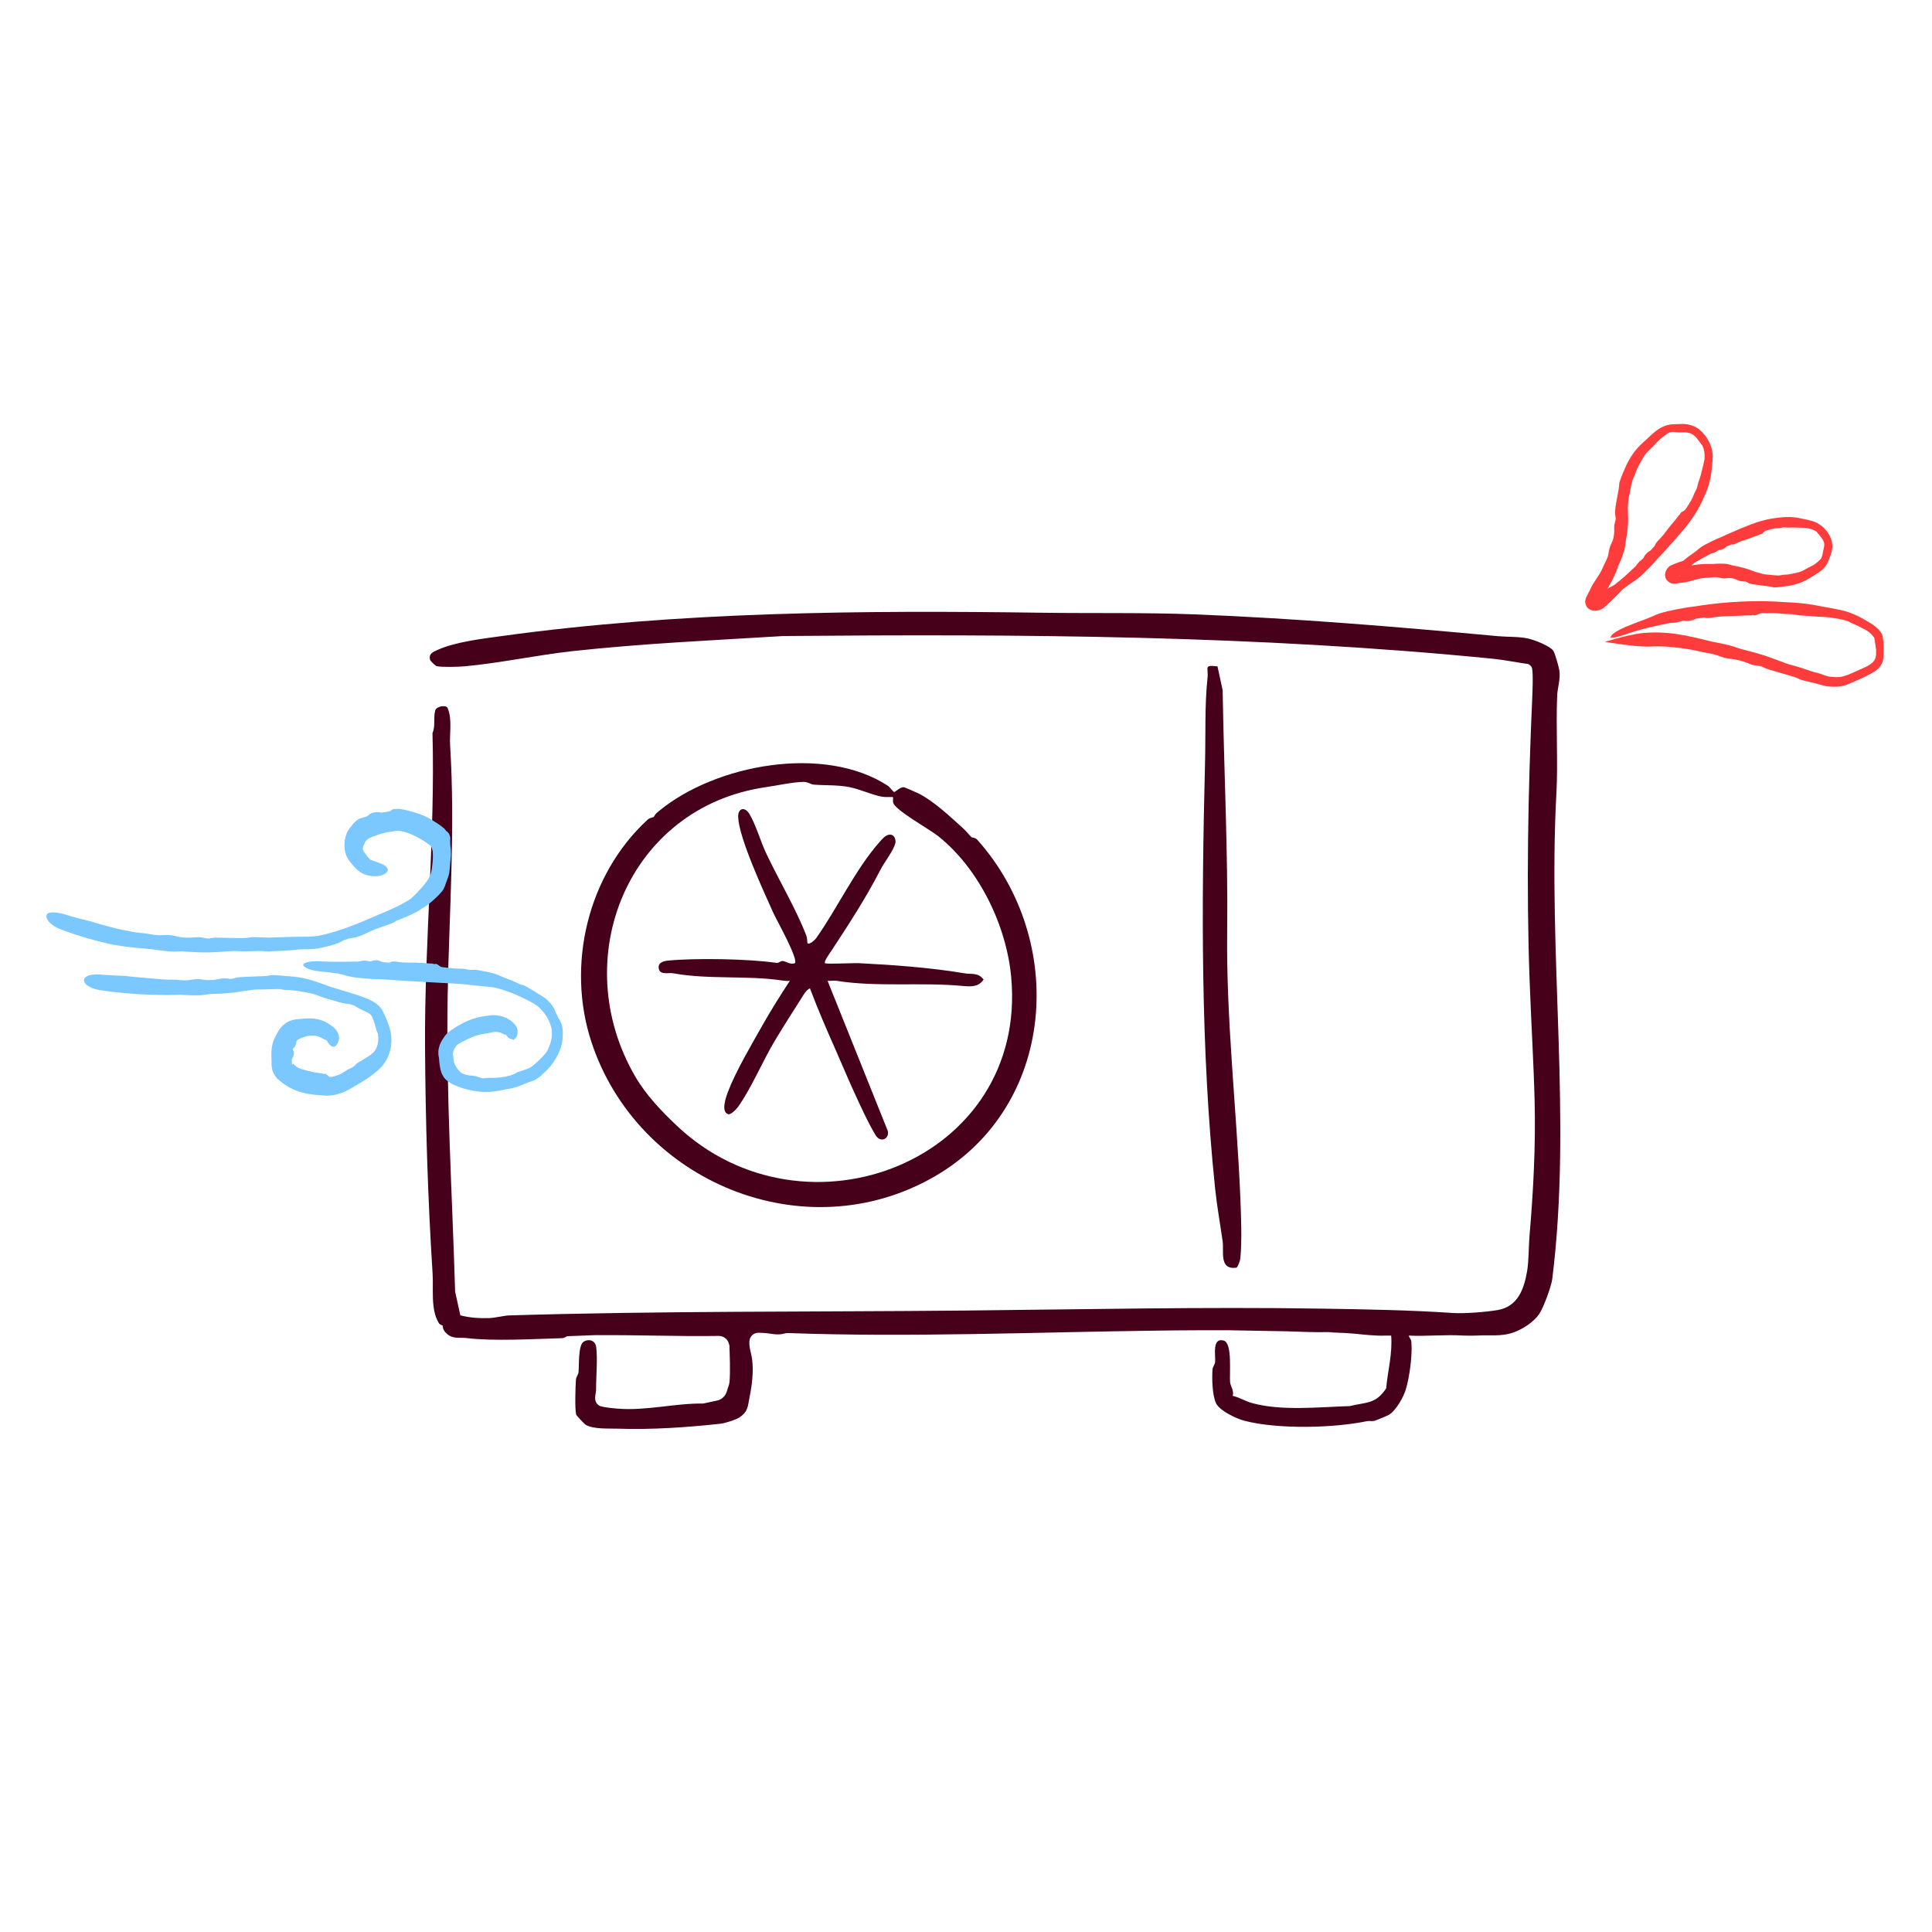<svg width="1120" height="1120" viewBox="0 0 1120 1120" fill="none" xmlns="http://www.w3.org/2000/svg">
<path d="M899.853 741.472C899.318 745.764 894.812 757.998 892.339 761.675C889.13 766.461 882.404 770.753 876.989 772.571C869.983 774.911 863.766 773.775 856.773 774.229C855.182 774.336 849.66 774.336 848.069 774.229C837.854 773.561 826.971 774.777 816.689 774.256C816.957 775.58 818.013 776.181 818.173 777.866C818.882 785.313 817.144 798.189 814.991 805.382C813.641 809.955 809.215 817.83 805.057 820.237C804.014 820.838 798.064 823.298 796.794 823.646C795.337 824.06 793.826 823.579 792.609 823.833C773.182 827.911 740.599 828.66 721.372 823.619C716.759 822.403 707.213 817.897 705.06 813.685C702.747 809.193 702.533 799.085 702.894 793.924C702.988 792.4 704.231 791.183 704.405 789.592C704.806 785.781 702.44 775.125 709.472 777.171C714.54 778.655 712.641 796.598 713.096 801.264C713.323 803.591 715.476 806.131 714.633 809.206C718.511 810.062 721.934 812.308 725.784 813.364C742.965 818.111 764.799 815.637 782.434 815.129C792.315 812.709 797.436 814.073 803.559 804.887C804.522 794.525 807.29 784.765 806.474 774.256C803.813 774.202 801.113 774.363 798.425 774.256C792.409 774.042 785.79 773.039 779.546 772.745C776.204 772.585 772.861 772.438 769.505 772.317C770.882 772.317 772.233 772.317 773.597 772.304C770.454 772.237 767.326 772.17 764.197 772.117C765.962 772.17 767.74 772.237 769.505 772.317C761.777 772.304 753.849 772.09 746 771.769C734.582 771.555 723.204 771.355 711.839 771.154C702.239 771.127 692.612 771.154 682.972 771.234C679.028 771.274 675.07 771.315 671.113 771.368C599.648 772.264 527.582 775.339 457.04 772.785C456.278 772.759 455.516 772.812 454.794 773.039C450.556 774.35 446.103 772.799 442.547 772.718C440.194 772.665 437.306 772.036 435.38 774.804C433.041 778.16 435.487 783.829 436.022 788.081C436.918 795.087 435.929 803.256 434.525 809.981C433.482 814.995 433.869 818.164 428.709 821.654C426.596 823.084 420.312 825.05 417.785 825.331C397.756 827.537 377.286 828.86 357.993 828.219C352.524 828.031 344.636 828.62 339.675 826.079C339.047 825.758 334.194 820.664 334.02 820.076C333.151 817.054 333.592 803.791 333.873 799.753C333.966 798.229 335.223 797.012 335.384 795.435C335.758 791.651 335.116 779.952 338.245 777.879C341.24 775.901 345.09 776.997 345.598 780.781C346.534 787.733 345.505 798.109 345.558 805.609C345.585 807.963 343.352 812.709 347.764 815.076C351.013 816.052 355.185 816.346 357.926 816.586C374.465 817.99 391.178 813.418 407.583 813.658L415.739 811.907C418.56 811.305 420.713 809.099 421.448 806.305C421.93 804.46 422.759 802.762 422.892 801.277C423.454 794.913 423.04 786.637 422.866 780.099L422.518 778.855C421.783 776.221 419.363 774.403 416.622 774.443C391.365 774.804 370.708 773.815 344.823 774.002C344.77 774.002 344.716 774.002 344.663 774.002C339.368 774.243 334.087 774.443 328.792 774.617C327.843 775.058 326.947 775.713 325.904 775.74C308.549 776.262 286.1 777.585 270.471 775.687C265.711 775.112 261.94 776.676 257.996 772.103C256.565 770.445 256.753 768.894 256.619 768.493C256.619 768.467 256.605 768.44 256.592 768.426C256.458 768.239 255.068 768.092 254.399 767.023C249.559 759.134 251.351 747.448 250.789 738.49C247.982 694.489 246.645 650.313 246.391 605.776C246.083 546.786 252.314 484.761 250.723 424.916C252.541 420.971 251.137 416.198 252.287 411.893C252.955 409.406 258.638 408.47 259.48 410.436C262.288 417.041 260.496 425.036 260.951 432.256C263.959 480.884 260.403 528.242 259.52 576.629C258.491 632.45 262.141 691.534 263.839 748.759L266.861 762.517C272.583 763.961 277.664 764.268 283.614 764.108C286.956 764.014 292.104 762.664 295.219 762.557C382.915 759.896 470.932 760.591 559.283 759.736C626.683 759.081 698.161 757.543 766.35 758.626C791.299 759.027 817.344 759.455 842.173 761.153C848.845 761.608 861.6 760.591 868.232 759.442C879.824 757.449 883.434 747.502 885.252 737.086C886.309 731.016 886.121 722.9 886.656 716.616C888.876 690.758 890.306 664.218 889.624 637.865C889.049 615.51 887.565 591.296 886.71 567.845C884.771 514.444 885.814 459.384 888.194 406.023C888.381 401.945 888.916 390.099 888.073 387.078C887.886 386.422 886.536 385.126 885.841 384.925C879.115 384.043 872.243 382.558 865.571 381.89C727.816 368.225 591.867 367.53 454.152 368.707C413.587 371.194 372.566 373.012 331.68 377.491C311.665 379.697 288.988 384.524 269 386.302C265.818 386.583 255.509 386.864 253.062 386.142C252.314 385.914 249.546 383.214 249.345 382.558C248.289 379.015 251.137 377.892 253.637 376.769C263.959 372.103 279.683 370.271 290.82 368.734C393.652 354.561 499.478 353.732 604.462 355.216C632.446 355.617 664.027 355.042 691.957 356.139C750.92 358.438 810.031 363.385 868.432 368.8C873.968 369.308 880.546 368.961 886.001 370.191C889.544 370.993 898.903 374.536 900.588 377.478C901.604 379.243 903.636 386.556 903.984 388.736C904.733 393.402 902.874 399.205 902.714 403.015C901.912 422.054 903.235 441.936 902.259 459.919C897.138 554.006 911.458 648.842 899.853 741.472Z" fill="#460019"/>
<path d="M566.584 486.859C565.327 485.442 563.549 485.71 563.094 485.255C561.396 483.544 560.5 482.14 557.746 479.666C550.486 473.142 541.1 464.21 532.302 459.891C531.206 459.343 524.508 456.455 524.066 456.375C522.007 456.027 519.079 459.129 518.397 459.129C517.796 459.129 515.897 456.308 514.747 455.56C477.912 431.413 414.777 443.058 382.006 470.173C378.905 472.727 380.108 472.259 378.958 473.569C378.65 473.917 376.752 473.957 375.415 475.187C340.532 507.289 328.231 559.648 342.871 604.104C369.585 685.195 466.373 725.333 541.541 682.16C612.311 641.528 618.782 545.355 566.584 486.859ZM392.208 652.438C383.678 644.362 374.626 635.016 368.208 623.986C328.538 555.73 364.037 467.874 444.045 456.308C450.021 455.453 460.183 453.273 465.892 453.273C468.526 453.273 469.916 454.717 471.708 454.851C478.647 455.386 485.386 454.958 492.178 456.255C498.502 457.458 505.107 460.694 511.351 461.884C513.156 462.218 517.448 461.884 517.649 462.138C517.916 462.432 517.435 464.344 517.862 465.534C519.507 470.026 538.947 480.776 543.921 484.747C567.64 503.653 583.471 536.637 586.198 566.426C595.972 672.761 466.721 723.06 392.208 652.438Z" fill="#460019"/>
<path d="M719.005 729.815C718.885 730.871 717.454 734.802 716.745 734.896C706.584 736.233 709.632 725.523 708.777 719.533C707.319 709.265 705.488 699.344 704.405 688.902C695.995 607.958 696.489 524.915 698.562 442.46C698.99 425.707 698.308 408.887 700.019 392.856C700.661 386.826 697.546 385.395 705.795 386.304L708.777 400.102C709.512 445.989 711.946 494.711 711.397 539.876C710.796 590.737 716.812 642.52 718.992 693.274C719.433 703.569 720.101 719.988 718.992 729.815H719.005Z" fill="#460019"/>
<path d="M570.181 567.872C567.226 572.271 562.774 572.004 557.76 571.536C533.947 569.316 508.156 572.338 484.892 568.567C483.3 568.313 481.429 568.755 479.757 568.594L514.627 655.528C515.804 660.101 510.523 662.842 507.635 658.135C503.396 651.223 498.503 640.42 495.013 632.825C491.349 624.843 487.86 616.38 484.357 608.478C479.156 596.766 474.035 584.919 469.542 572.966C467.376 573.795 465.719 576.884 464.475 578.849C459.421 586.831 454.18 594.974 449.326 603.063C442.28 614.775 435.515 630.913 427.961 641.516C427.038 642.826 423.736 646.369 422.145 645.902C417.692 644.578 420.981 635.62 422.091 632.718C426.463 621.207 435.769 605.389 442.026 594.319C446.96 585.588 452.388 576.977 457.87 568.594C456.226 568.741 454.648 568.581 453.003 568.34C432.881 565.372 410.593 567.952 390.082 564.195C387.916 563.794 382.996 565.238 382.034 562.029C380.937 558.406 384.106 557.189 387.088 556.882C403.025 555.304 434.539 555.839 450.102 558.205C451.519 558.419 452.562 556.895 453.979 557.109C455.731 557.376 458.044 559.342 460.785 558.379C463.044 556.173 450.155 533.296 448.337 529.259C442.775 516.878 428.482 486.126 427.921 473.758C427.68 468.571 431.651 467.327 434.378 471.766C438.109 477.863 440.81 487.516 443.965 494.255C451.265 509.858 461.293 526.438 467.403 542.295C468.072 544.02 467.938 546.547 468.085 546.72C469.128 547.924 472.337 544.996 473.193 543.792C485.346 526.638 495.802 504.122 509.667 488.386C511.432 486.393 513.852 483.131 516.94 484C518.598 484.468 519.494 487.062 518.999 488.96C517.849 493.306 512.715 499.75 510.576 503.882C501.631 521.17 492.593 534.968 481.99 551.146C481.135 552.456 477.364 557.524 478.3 558.379C479.022 559.048 494.705 558.192 497.994 558.366C517.288 559.329 539.63 560.933 559.217 564.249C563.068 564.904 567.106 563.634 570.181 567.872Z" fill="#460019"/>
<path d="M1008.77 348.778C1017.54 348.343 1026.34 348.436 1035.08 349.083C1035.29 349.092 1035.5 349.1 1035.7 349.11C1038.22 349.222 1041.11 349.402 1043.67 349.645L1043.71 349.651C1045.25 349.797 1046.69 349.961 1047.85 350.133C1051.81 350.719 1054.48 351.237 1056.67 351.681C1060.02 352.236 1063.36 352.856 1066.71 353.577C1066.73 353.582 1066.76 353.583 1066.78 353.587C1073 354.842 1078.81 357.846 1083.86 360.947C1083.89 360.962 1083.92 360.974 1083.94 360.989C1086.3 362.391 1088.7 364.26 1090.42 366.661C1090.44 366.689 1090.46 366.72 1090.48 366.747C1091.41 368.192 1091.38 368.923 1091.57 369.773C1092.14 373.866 1091.92 377.42 1091.82 381.112C1091.82 381.137 1091.82 381.162 1091.81 381.187C1091.8 381.616 1091.75 382.042 1091.68 382.472C1090.48 387.867 1085.94 389.797 1082.72 391.492C1080.73 392.52 1078.86 393.369 1077.12 394.143C1074.68 395.223 1072.53 396.14 1070.73 396.853C1070.7 396.865 1070.67 396.879 1070.64 396.891C1070.56 396.923 1070.48 396.951 1070.4 396.982C1067.06 398.341 1062.94 398.189 1060.15 397.967C1060.06 397.961 1059.96 397.954 1059.86 397.946C1057.69 397.698 1056.53 397.244 1055.24 396.917C1054.61 396.744 1054.02 396.582 1053.48 396.43C1050.42 395.711 1047.39 394.989 1044.38 394.213C1044.18 394.12 1044 394.034 1043.81 393.939C1043.56 393.82 1043.31 393.699 1043.04 393.581C1042.98 393.555 1042.92 393.526 1042.86 393.5C1040.58 392.508 1037.63 391.655 1033.31 390.415C1031.16 389.798 1028.67 389.083 1025.74 388.209C1023.86 387.646 1022.94 387.186 1022.19 386.811C1021.97 386.7 1021.76 386.596 1021.55 386.5C1020.83 386.172 1019.98 386.064 1019 385.943C1017.72 385.784 1016.18 385.594 1014.29 384.845C1008.28 382.458 1005.41 382.162 1003.25 381.937C1002.62 381.87 1002.05 381.815 1001.47 381.712C999.604 381.382 997.035 380.53 995.123 379.8C993.607 379.219 990.437 378.59 988.015 378.23C987.386 378.138 986.576 377.958 985.691 377.754C985.66 377.747 985.625 377.739 985.594 377.732C985.23 377.648 984.853 377.555 984.464 377.464C982.984 377.12 981.281 376.737 979.435 376.441C974.77 375.701 972.304 375.428 970.34 375.22C969.772 375.162 969.259 375.11 968.734 375.065C967.096 374.923 965.058 374.764 963.024 374.701C960.586 374.618 958.113 374.689 956.185 374.835H954.706C950.141 374.849 945.492 374.206 940.797 373.635C938.125 373.297 935.537 372.841 933.636 372.59C931.739 372.327 930.676 372.241 930.658 372.082C930.645 371.922 931.682 371.684 933.523 371.171C935.366 370.673 937.859 369.893 940.481 369.254C945.086 368.153 949.741 367.072 954.476 366.817C954.489 366.816 954.505 366.817 954.519 366.817C955.201 366.781 955.889 366.747 956.581 366.72C963.339 366.398 970.272 367.132 976.784 368.381C980.326 369.051 983.808 369.839 987.276 370.689C987.306 370.697 987.337 370.703 987.367 370.711C988.339 370.95 989.337 371.198 990.318 371.45C990.787 371.57 991.234 371.689 991.695 371.808C995.499 372.526 999.258 373.306 1001.89 373.935C1004.06 374.452 1005.6 374.995 1006.92 375.461C1007.83 375.784 1008.62 376.072 1009.46 376.291C1009.9 376.409 1010.51 376.56 1011.24 376.747C1014.25 377.507 1019.34 378.82 1023.89 380.351C1025.9 381.029 1028.23 381.898 1030.44 382.729C1033.6 383.917 1036.55 385.032 1038.09 385.402C1040.19 385.905 1042.49 386.622 1044.65 387.325C1044.72 387.344 1044.78 387.364 1044.84 387.384C1045.43 387.576 1045.95 387.755 1046.51 387.946C1049.04 388.807 1051.28 389.599 1052.59 389.858C1054.14 390.163 1055.44 390.658 1057.32 391.326C1058.21 391.638 1059.44 392.091 1060.32 392.231C1060.37 392.238 1060.43 392.246 1060.49 392.252C1061 392.303 1061.53 392.352 1062.08 392.397C1064.67 392.623 1066.19 392.567 1067.57 392.306C1067.94 392.236 1068.3 392.152 1068.64 392.054C1068.7 392.037 1068.76 392.019 1068.83 392.001C1070.38 391.514 1071.78 391.03 1073.58 390.212C1076.17 389.035 1078.84 387.855 1080.87 386.955C1081.79 386.548 1082.8 386.019 1083.74 385.413C1084.99 384.608 1086.04 383.653 1086.58 382.783C1086.97 382.18 1087.2 381.629 1087.34 381.021C1087.35 380.998 1087.35 380.974 1087.35 380.951C1087.38 380.819 1087.4 380.687 1087.42 380.56C1087.47 380.261 1087.52 379.972 1087.56 379.693C1087.59 378.645 1087.6 377.597 1087.59 376.559C1087.57 376.39 1087.54 376.211 1087.51 376.029C1087.37 375.104 1087.18 373.973 1087 372.633C1086.9 371.924 1086.81 371.251 1086.7 370.668C1086.63 370.128 1086.36 369.448 1086.51 369.693C1086.49 369.67 1086.47 369.646 1086.46 369.623C1086.13 369.154 1085.81 368.725 1085.45 368.306C1084.54 367.253 1083.38 366.253 1081.81 365.338C1081.72 365.28 1081.61 365.221 1081.51 365.162C1081.48 365.147 1081.46 365.133 1081.43 365.119C1080.37 364.529 1079.2 363.91 1078.04 363.335C1076.09 362.362 1074.15 361.548 1072.83 360.952C1072.34 360.727 1071.94 360.47 1071.54 360.223L1071.53 360.218C1071.5 360.202 1071.48 360.186 1071.45 360.17C1069.6 359.538 1067.71 359.057 1065.77 358.718C1065.75 358.714 1065.73 358.712 1065.7 358.708C1064.1 358.427 1062.49 358.171 1060.87 357.936C1060.56 357.907 1060.23 357.879 1059.91 357.851C1058.34 357.71 1056.82 357.592 1055.81 357.604C1054.72 357.616 1052.03 357.339 1049.18 357.112C1047.31 356.961 1045.38 356.827 1043.8 356.769C1043.55 356.76 1043.3 356.743 1043.06 356.715L1043.03 356.71C1042.39 356.637 1041.77 356.514 1041.13 356.389C1040.3 356.225 1039.45 356.057 1038.51 356.008C1038.04 355.984 1037.53 355.989 1036.99 355.992C1036.5 355.995 1036 355.997 1035.46 355.987C1034.97 355.977 1033.88 355.856 1032.48 355.719C1031.62 355.634 1030.63 355.545 1029.6 355.467C1026.86 355.418 1024.12 355.415 1021.39 355.457C1020.82 355.535 1020.32 355.638 1019.93 355.773C1019.65 355.869 1019.41 355.987 1019.17 356.105C1018.84 356.266 1018.49 356.435 1018.02 356.571C1017.65 356.676 1017.22 356.721 1016.92 356.683C1016.78 356.665 1016.68 356.63 1016.58 356.597C1016.47 356.561 1016.37 356.525 1016.25 356.528C1016.17 356.53 1016.08 356.563 1015.97 356.597C1015.79 356.653 1015.57 356.727 1015.22 356.737C1013.93 356.773 1012.45 356.792 1011.01 356.828C1010.4 356.843 1009.8 356.86 1009.22 356.881H1009.19C1008.25 356.916 1007.36 356.964 1006.59 357.021C1005.19 357.124 1003.19 357.153 1001.19 357.213C999.786 357.255 998.384 357.31 997.185 357.396C996.009 357.479 994.793 357.656 993.618 357.835C992.208 358.049 990.853 358.266 989.686 358.322C989.451 358.333 989.145 358.262 988.765 358.177C988.495 358.118 988.184 358.054 987.833 358.001C986.361 358.191 984.889 358.383 983.42 358.59C983.37 358.611 983.316 358.637 983.264 358.66L982.311 359.061C981.272 359.472 979.948 359.876 978.187 359.966C977.59 359.998 977.201 359.938 976.848 359.886C976.501 359.835 976.192 359.792 975.761 359.849C975.271 359.912 974.714 360.079 974.106 360.266C973.254 360.529 972.299 360.828 971.305 360.92C971.237 360.926 971.162 360.934 971.085 360.941C970.502 360.997 969.697 361.077 968.841 361.113C968.809 361.114 968.777 361.117 968.744 361.118C968.567 361.125 968.388 361.127 968.209 361.129C965.109 361.74 962.006 362.371 958.916 363.068C953.765 364.23 948.627 365.575 943.652 367.304C942.724 367.627 941.797 367.937 940.925 368.22C940.881 368.234 940.835 368.249 940.791 368.263C939.414 368.71 938.14 369.068 937.053 369.302C936.145 369.497 935.419 369.594 934.894 369.602C934.421 369.697 933.912 369.209 934.177 369.655C934.172 369.715 934.204 369.79 934.048 369.837C934.019 369.831 933.801 369.901 933.679 369.516C933.672 369.171 933.76 369.19 933.764 369.13C933.812 369.036 933.827 368.993 933.85 368.938C933.939 368.729 934.06 368.528 934.241 368.306C934.606 367.863 935.181 367.365 935.96 366.817C936.895 366.161 938.052 365.475 939.356 364.808C939.399 364.786 939.446 364.766 939.49 364.744C940.343 364.313 941.261 363.892 942.195 363.501C946.171 361.843 950.179 360.271 954.235 358.81C954.444 358.727 954.656 358.645 954.867 358.563C956.436 357.958 957.876 357.322 959.323 356.699C959.654 356.557 959.992 356.418 960.33 356.276C961.969 355.584 964.68 354.788 967.186 354.225C967.218 354.217 967.25 354.211 967.282 354.203C968.636 353.898 969.915 353.645 970.914 353.454C970.965 353.443 971.017 353.431 971.069 353.421C971.747 353.292 972.39 353.163 973.142 353.014C974.934 352.667 977.352 352.179 982.445 351.557C983.916 351.313 985.393 351.083 986.869 350.872C994.123 349.837 1001.42 349.143 1008.74 348.778H1008.77Z" fill="#FF3C3C"/>
<path d="M1014.86 304.064C1019.91 302.099 1025.23 300.697 1030.7 300.156C1030.84 300.137 1030.97 300.122 1031.11 300.104C1033.79 299.731 1037.17 299.6 1039.28 299.817C1041.96 300.075 1043.74 300.458 1045.19 300.796C1046.57 301.054 1047.95 301.366 1049.3 301.718C1049.42 301.75 1049.54 301.782 1049.66 301.814C1054.05 302.728 1058.46 306.274 1060.38 310.11C1060.45 310.235 1060.53 310.363 1060.6 310.488C1062.12 313.036 1062.63 316.581 1061.89 319.439C1061.43 321.466 1060.63 323.202 1060.08 324.73C1060.06 324.8 1060.03 324.872 1060.01 324.941C1059.72 325.757 1059.33 326.555 1058.87 327.299C1057.32 329.832 1054.99 331.539 1052.82 332.826C1051.58 333.646 1050.41 334.337 1049.34 334.957C1048.56 335.409 1047.84 335.825 1047.18 336.195C1047.12 336.227 1047.06 336.259 1047.01 336.29C1046.4 336.618 1045.85 336.895 1045.32 337.139C1042.4 338.497 1038.79 339.383 1036.08 339.726C1035.64 339.786 1035.21 339.837 1034.83 339.879C1032.69 340.26 1030.52 340.478 1028.36 340.545C1028.22 340.507 1028.07 340.464 1027.93 340.422C1026.12 339.893 1023.88 339.778 1020.52 339.336C1019.29 339.177 1017.92 338.972 1016.41 338.731C1016.36 338.722 1016.3 338.711 1016.25 338.703C1015.97 338.658 1015.68 338.609 1015.4 338.552C1014 338.262 1013.4 337.874 1012.91 337.576C1012.76 337.487 1012.63 337.403 1012.49 337.328C1012.02 337.069 1011.46 337.062 1010.8 337.054C1009.95 337.044 1008.95 337.034 1007.79 336.488C1004.11 334.758 1002.27 335.013 1000.94 335.193C1000.55 335.249 1000.2 335.303 999.845 335.315C998.922 335.344 997.722 335.133 996.654 334.896C996.6 334.883 996.545 334.874 996.492 334.862C996.277 334.815 996.072 334.764 995.879 334.715C994.892 334.458 992.872 334.576 991.384 334.835C990.822 334.93 990.051 334.943 989.167 334.978C988.251 335.014 987.189 335.076 986.082 335.293C983.301 335.851 981.888 336.321 980.623 336.669C980.267 336.77 979.921 336.865 979.565 336.963C978.476 337.26 976.924 337.626 975.156 337.755L975.141 337.759C975.127 337.76 975.112 337.762 975.098 337.763C973.845 337.839 972.821 338.352 969.871 338.303C969.771 338.29 969.661 338.276 969.552 338.257C969.54 338.255 969.529 338.251 969.517 338.249C968.003 338.186 965.92 336.364 965.614 335.164C965.166 333.966 965.244 333.32 965.265 332.824C965.36 331.864 965.565 331.395 965.757 330.942C966.155 330.082 966.606 329.494 967.164 328.904C967.263 328.706 967.788 328.32 967.932 328.15C967.948 328.142 967.966 328.136 967.982 328.128C970.625 326.784 973.212 325.902 975.749 325.129C977.784 323.368 979.915 321.81 982.067 320.347C982.183 320.26 982.304 320.174 982.424 320.087C983.299 319.446 984.078 318.786 984.863 318.136C985.045 317.986 985.22 317.843 985.403 317.695C986.157 317.082 987.403 316.328 988.642 315.654C988.674 315.637 988.708 315.621 988.74 315.603C989.775 315.042 990.799 314.543 991.548 314.187C991.579 314.172 991.611 314.158 991.642 314.143C992.045 313.952 992.427 313.762 992.866 313.546C993.922 313.028 995.35 312.322 998.395 311.091C999.256 310.681 1000.12 310.28 1000.99 309.885C1005.51 307.824 1010.07 305.927 1014.65 304.148C1014.72 304.12 1014.79 304.092 1014.86 304.064ZM1028.32 306.404C1026.67 306.766 1025.03 307.21 1023.42 307.719C1023.1 307.884 1022.84 308.055 1022.64 308.239C1022.5 308.37 1022.39 308.517 1022.27 308.661C1022.12 308.856 1021.97 309.058 1021.72 309.258C1021.54 309.414 1021.29 309.532 1021.11 309.552C1021.02 309.562 1020.95 309.554 1020.88 309.544C1020.81 309.533 1020.74 309.52 1020.68 309.544C1020.63 309.562 1020.58 309.606 1020.53 309.656C1020.44 309.736 1020.33 309.837 1020.12 309.911C1019.38 310.181 1018.52 310.482 1017.68 310.794C1017.66 310.804 1017.63 310.814 1017.6 310.824C1017.53 310.852 1017.45 310.877 1017.38 310.905C1016.51 311.23 1015.68 311.548 1015.01 311.827C1014.17 312.178 1012.93 312.568 1011.7 312.961C1010.84 313.234 1009.97 313.514 1009.24 313.777C1008.53 314.035 1007.81 314.372 1007.12 314.701C1006.29 315.095 1005.5 315.477 1004.78 315.693C1004.63 315.737 1004.42 315.723 1004.16 315.707C1003.98 315.696 1003.76 315.687 1003.53 315.692C1002.65 316.061 1001.77 316.431 1000.89 316.803C1000.87 316.827 1000.84 316.852 1000.81 316.877C1000.22 317.453 999.404 318.235 997.953 318.641C997.582 318.746 997.317 318.746 997.081 318.748C996.85 318.75 996.641 318.756 996.386 318.857C996.098 318.971 995.785 319.187 995.456 319.417C994.986 319.746 994.468 320.113 993.869 320.315C993.827 320.329 993.782 320.341 993.735 320.357C993.3 320.506 992.664 320.726 991.981 320.876C991.896 320.919 991.81 320.964 991.726 321.007C991.696 321.023 991.664 321.041 991.633 321.057C989.948 321.932 988.296 322.813 986.647 323.735C985.006 324.655 983.381 325.608 981.811 326.61C981.794 326.606 981.776 326.604 981.759 326.6C981.748 326.612 981.741 326.628 981.73 326.64C981.71 326.662 981.683 326.683 981.663 326.705C981.594 326.749 981.527 326.797 981.458 326.842C981.485 326.845 981.508 326.846 981.531 326.846C981.25 327.153 980.94 327.479 980.602 327.808C981.184 327.696 981.781 327.587 982.389 327.497C985.546 327.008 988.712 326.86 991.796 326.923C992.121 326.93 992.432 326.941 992.749 326.951C994.214 326.834 995.669 326.765 996.992 326.743C997.056 326.742 997.12 326.737 997.183 326.736C998.152 326.726 999.061 326.756 999.819 326.808C1001.37 326.915 1002.47 327.223 1003.39 327.5C1004.03 327.691 1004.59 327.87 1005.17 327.978C1005.48 328.035 1005.9 328.113 1006.41 328.207C1008.49 328.569 1011.98 329.454 1014.67 330.452C1015.56 330.773 1016.5 331.146 1017.33 331.426C1017.39 331.442 1017.44 331.458 1017.5 331.474C1017.83 331.57 1018.16 331.668 1018.48 331.765C1020.58 332.403 1022.43 332.96 1023.4 332.998C1025.1 333.077 1026.97 333.364 1028.64 333.507C1030.23 333.65 1031.63 333.664 1032.4 333.447C1033.31 333.187 1034.11 333.188 1035.3 333.119C1036.13 333.068 1037.15 332.98 1038.51 332.681C1040.07 332.332 1041.21 332.087 1042.17 331.862C1043.09 331.641 1043.85 331.434 1044.67 331.057C1044.73 331.03 1044.79 331 1044.85 330.971C1045.2 330.804 1045.56 330.612 1045.95 330.386C1047.53 329.467 1049.14 328.616 1050.36 328.041C1050.93 327.78 1051.53 327.43 1052.09 327.039C1052.85 326.521 1053.53 325.936 1054.11 325.391C1054.59 324.943 1055.01 324.578 1055.36 324.209C1055.47 324.094 1055.57 323.979 1055.67 323.862C1055.74 323.712 1055.8 323.565 1055.86 323.409C1055.89 323.328 1055.92 323.247 1055.96 323.167C1056.11 322.779 1056.26 322.402 1056.41 322.036C1056.43 321.926 1056.44 321.808 1056.46 321.687C1056.56 321.082 1056.69 320.361 1056.87 319.566C1057.16 318.309 1057.44 317.359 1057.52 316.336C1057.58 315.546 1057.51 314.701 1057.12 313.778C1056.99 313.45 1056.81 313.112 1056.59 312.765C1056.52 312.658 1056.45 312.551 1056.39 312.444C1056.22 312.189 1056.05 311.938 1055.88 311.695C1055.14 310.623 1054.35 309.763 1053.81 309.167C1053.61 308.943 1053.47 308.7 1053.32 308.469C1053.31 308.453 1053.3 308.436 1053.29 308.42C1051.97 307.397 1050.34 306.741 1048.57 306.37C1048.46 306.345 1048.34 306.32 1048.23 306.296C1047.99 306.247 1047.75 306.197 1047.51 306.152C1047.31 306.128 1047.1 306.107 1046.91 306.085C1045.93 305.977 1044.98 305.907 1044.36 305.943C1043.68 305.98 1042.02 305.818 1040.28 305.783C1039.14 305.756 1037.96 305.78 1037.01 305.861C1036.45 305.908 1035.92 305.834 1035.37 305.769C1034.85 305.709 1034.32 305.655 1033.75 305.717C1033.47 305.747 1033.15 305.808 1032.82 305.874C1032.54 305.933 1032.23 305.999 1031.91 306.056C1031.62 306.108 1030.95 306.139 1030.09 306.212C1029.56 306.257 1028.94 306.319 1028.32 306.404ZM972.956 334.68C972.948 334.69 972.938 334.699 972.93 334.709L973.588 334.069C973.661 334.072 973.711 334.133 973.82 334.003C973.861 333.937 973.908 333.868 973.962 333.601C973.611 333.958 973.274 334.316 972.956 334.68ZM981.949 326.638C981.985 326.643 982.024 326.647 982.057 326.651C982.073 326.652 982.09 326.654 982.102 326.657L982.115 326.664L982.111 326.671C982.111 326.671 982.109 326.678 982.098 326.685L982.02 326.726C982.008 326.728 982.02 326.729 981.836 326.785C981.759 326.768 981.724 326.848 981.531 326.846C981.575 326.798 981.62 326.753 981.663 326.705C981.712 326.674 981.761 326.641 981.811 326.61C981.858 326.62 981.904 326.631 981.949 326.638Z" fill="#FF3C3C"/>
<path d="M976.547 306.353C980.991 301 984.841 295.053 987.643 288.58C987.716 288.424 987.794 288.267 987.868 288.108C989.325 285.013 990.733 280.982 991.287 278.367C992.012 275.05 992.251 272.768 992.416 270.902C992.581 269.561 992.708 268.22 992.803 266.882C992.836 266.42 992.858 265.955 992.866 265.495C993.209 260.139 990.514 254.359 987.029 250.83C986.651 250.409 986.258 250.01 985.836 249.625C982.948 246.832 978.519 245.674 974.928 245.78C973.186 245.779 971.548 245.922 970.061 245.951C969.296 245.967 968.524 246.045 967.766 246.179C966.59 246.387 965.443 246.741 964.368 247.203C961.12 248.613 958.617 250.824 956.383 252.959C955.029 254.165 953.799 255.317 952.675 256.353C952.462 256.55 952.253 256.744 952.048 256.933C951.419 257.52 950.848 258.074 950.307 258.631C949.647 259.308 949.044 259.976 948.529 260.59C945.896 263.684 943.582 267.761 942.244 270.917C942.023 271.424 941.819 271.923 941.64 272.371C940.484 274.842 939.522 277.392 938.727 279.973C938.716 280.154 938.708 280.336 938.699 280.524C938.592 282.852 937.978 285.584 937.227 289.744C937.095 290.462 936.956 291.235 936.809 292.033C936.62 293.058 936.492 294.12 936.401 295.226C936.368 295.625 936.341 296.038 936.316 296.454C936.222 298.116 936.393 298.948 936.524 299.633C936.563 299.832 936.596 300.027 936.623 300.213C936.716 300.862 936.537 301.527 936.319 302.308C936.036 303.319 935.694 304.507 935.767 306.118C935.974 311.262 934.914 313.387 934.183 314.92C933.959 315.379 933.756 315.778 933.587 316.209C933.473 316.497 933.366 316.819 933.263 317.163C932.966 318.162 932.727 319.286 932.543 320.331C932.481 320.68 932.43 321.014 932.384 321.324C932.196 322.612 931.187 324.997 930.253 326.673C929.898 327.32 929.537 328.209 929.07 329.256C928.592 330.331 927.999 331.565 927.225 332.801C925.252 335.906 923.946 337.677 923.008 339.387C922.738 339.87 922.49 340.343 922.256 340.825C922.117 341.113 921.981 341.416 921.843 341.741C921.455 342.604 920.906 343.567 920.168 344.982C920.152 345.013 920.136 345.047 920.12 345.079C919.781 345.784 919.35 346.558 919.042 348.011C918.579 349.539 919.768 352.154 920.806 352.773C921.797 353.543 922.419 353.672 922.906 353.818C923.861 354.051 924.408 354.036 924.941 354.027C925.969 353.984 926.772 353.808 927.593 353.529C927.817 353.454 928.415 353.132 928.615 353.005C929.003 352.763 929.384 352.529 929.731 352.319C929.774 352.286 929.815 352.248 929.859 352.215C930.599 351.656 931.283 351.011 931.961 350.364C934.374 348.058 936.771 345.735 939.121 343.31C939.587 342.826 940.031 342.321 940.45 341.817C941.611 340.988 942.748 340.137 943.869 339.272C944.02 339.164 944.178 339.052 944.326 338.944C945.443 338.127 946.513 337.427 947.59 336.707C947.833 336.545 948.08 336.382 948.327 336.214C949.28 335.567 950.576 334.464 951.827 333.315C951.908 333.242 951.991 333.17 952.072 333.096C953.198 332.049 954.248 330.981 955.009 330.2C955.039 330.169 955.069 330.135 955.099 330.105C955.495 329.697 955.875 329.317 956.318 328.87C957.368 327.805 958.791 326.371 961.536 323.218C962.377 322.34 963.21 321.456 964.036 320.567C968.178 316.11 972.175 311.536 976.059 306.933C976.222 306.74 976.387 306.546 976.547 306.353ZM977.057 295.327C976.746 295.663 976.442 295.937 976.165 296.128C975.967 296.265 975.778 296.359 975.581 296.458C975.313 296.592 975.036 296.729 974.72 296.968C974.473 297.155 974.245 297.41 974.136 297.621C974.085 297.718 974.06 297.809 974.038 297.888C974.014 297.977 973.988 298.056 973.931 298.131C973.889 298.185 973.83 298.232 973.753 298.285C973.63 298.369 973.475 298.471 973.306 298.687C972.674 299.5 971.956 300.431 971.238 301.324C971.154 301.429 971.07 301.535 970.985 301.639C970.838 301.82 970.689 302 970.542 302.177C969.958 302.882 969.393 303.565 968.91 304.114C968.143 304.987 967.142 306.309 966.136 307.629C965.437 308.548 964.728 309.472 964.102 310.242C963.491 310.994 962.791 311.731 962.119 312.439C961.31 313.291 960.534 314.108 959.959 314.879C959.843 315.035 959.753 315.279 959.64 315.583C959.559 315.798 959.464 316.046 959.342 316.313C958.533 317.227 957.723 318.142 956.909 319.049C956.871 319.073 956.828 319.096 956.789 319.12L956.07 319.574C955.305 320.085 954.415 320.794 953.559 321.959C953.269 322.354 953.137 322.653 953.016 322.921C952.897 323.184 952.798 323.418 952.563 323.687C952.297 323.992 951.923 324.285 951.514 324.61C950.945 325.061 950.304 325.566 949.79 326.199C949.756 326.242 949.718 326.29 949.679 326.337C949.305 326.796 948.748 327.468 948.254 328.195L947.667 328.763C945.984 330.365 944.291 331.939 942.573 333.476C940.364 335.447 938.104 337.368 935.776 339.14C934.502 339.857 933.208 340.553 931.904 341.238C932.174 340.765 932.449 340.271 932.743 339.76C934.673 336.47 936.481 332.723 937.816 329.05C937.959 328.662 938.09 328.292 938.225 327.909C939.036 326.122 939.771 324.313 940.371 322.689C940.783 321.573 941.133 320.541 941.411 319.645C941.438 319.56 941.468 319.477 941.493 319.393C942.009 317.652 942.174 316.308 942.302 315.151C942.393 314.316 942.464 313.577 942.602 312.85C942.677 312.452 942.78 311.925 942.897 311.273C943.401 308.645 943.926 304.073 943.845 300.142C943.828 298.785 943.749 297.277 943.707 295.87C943.696 295.471 943.689 295.084 943.687 294.709C943.684 294.208 943.692 293.724 943.714 293.28C943.868 291.134 944.001 289.327 944.243 288.344C944.764 286.176 945.132 283.707 945.585 281.569C946.011 279.522 946.508 277.78 947.008 276.869C947.607 275.783 947.91 274.797 948.448 273.336C948.825 272.328 949.319 271.09 950.182 269.506C951.182 267.683 951.913 266.386 952.565 265.292C953.229 264.185 953.83 263.275 954.66 262.339C954.976 261.983 955.326 261.625 955.73 261.251C955.894 261.099 956.059 260.945 956.226 260.79C957.792 259.33 959.262 257.814 960.36 256.583C960.915 255.958 961.588 255.292 962.3 254.656C963.244 253.811 964.259 253.031 965.183 252.383C965.943 251.849 966.556 251.393 967.141 251.035C967.324 250.924 967.505 250.825 967.682 250.735C967.977 250.649 968.275 250.575 968.576 250.517C968.99 250.436 969.41 250.382 969.833 250.354C969.943 250.368 970.06 250.385 970.179 250.406C970.192 250.407 970.207 250.41 970.22 250.412C971.04 250.522 972.032 250.618 973.175 250.633C974.981 250.66 976.422 250.563 977.865 250.725C978.981 250.853 980.099 251.14 981.213 251.835C981.713 252.148 982.222 252.559 982.704 253.037C982.952 253.282 983.198 253.544 983.429 253.818C983.464 253.859 983.497 253.903 983.532 253.945C984.621 255.243 985.511 256.51 986.109 257.384C986.344 257.722 986.595 257.986 986.833 258.258C986.849 258.276 986.869 258.298 986.885 258.316C987.941 260.459 988.325 262.841 988.169 265.323C988.152 265.609 988.126 265.91 988.096 266.199L987.968 266.952C987.751 268.198 987.5 269.398 987.253 270.162C986.989 270.991 986.578 273.106 985.978 275.281C985.589 276.706 985.124 278.16 984.677 279.318C984.416 279.998 984.277 280.678 984.123 281.371C983.976 282.024 983.815 282.688 983.522 283.376C983.377 283.717 983.192 284.085 982.993 284.467C982.819 284.8 982.627 285.154 982.438 285.528C982.264 285.872 981.953 286.683 981.513 287.71C981.243 288.338 980.917 289.06 980.558 289.797C979.481 291.691 978.308 293.54 977.057 295.327ZM939.81 337.055C939.857 336.982 939.893 336.933 939.888 336.889C940.051 336.612 940.078 336.617 940.113 336.569C940.169 336.508 940.188 336.489 940.188 336.489L940.219 336.47L940.221 336.478L940.207 336.5C940.197 336.519 940.185 336.543 940.174 336.562C940.148 336.606 940.122 336.653 940.097 336.697C940.046 336.782 939.994 336.866 939.945 336.95C939.936 336.966 939.928 336.986 939.918 337.003C939.883 337.02 939.846 337.037 939.81 337.055Z" fill="#FF3C3C"/>
<path d="M233.758 469.254C231.844 468.875 229.766 468.718 227.915 469.099C227.822 469.118 227.722 469.146 227.62 469.184C227.421 469.284 227.194 469.459 226.924 469.661C226.668 469.852 226.38 470.069 226.04 470.282C224.459 470.521 222.855 470.788 221.236 471.107C221.174 471.095 221.107 471.087 221.043 471.075C219.612 470.799 217.578 470.421 214.996 471.605C214.339 471.91 213.969 472.245 213.636 472.548C213.312 472.845 213.023 473.117 212.538 473.324C211.984 473.562 211.271 473.704 210.481 473.903C209.371 474.182 208.076 474.585 206.957 475.467C206.881 475.526 206.799 475.592 206.716 475.66C205.912 476.305 204.705 477.37 203.791 478.825C202.38 480.278 201.124 482.222 200.497 484.401C199.816 486.828 199.48 489.37 199.796 492.129C200.082 494.697 201.13 497.481 202.956 499.612C204.808 501.649 207.28 505.676 212.372 507.217C212.854 507.35 213.332 507.472 213.818 507.581C216.833 508.271 219.941 508.036 222.098 507.089C224.243 506.188 225.376 504.51 224.664 503.575C224.108 502.623 223.411 501.818 221.809 501.068C220.254 500.315 218.238 499.609 216.132 498.915C215.79 498.804 215.453 498.684 215.114 498.557C214.164 498.181 212.859 496.507 210.733 493.409C210.585 493.177 210.472 492.946 210.385 492.692C210.368 492.601 210.355 492.507 210.342 492.413C210.246 491.719 210.471 490.888 210.851 490.024C210.937 489.826 211.034 489.627 211.134 489.425C211.333 489.027 211.535 488.501 211.761 487.957C211.883 487.834 211.949 487.647 212.366 487.213C212.768 486.794 213.473 486.273 214.107 485.9C214.137 485.883 214.168 485.864 214.198 485.847C214.609 485.607 215.056 485.395 215.601 485.167C216.931 484.633 218.805 483.886 223.517 482.644C224.913 482.394 226.341 482.167 227.797 481.948C228.336 481.866 228.882 481.786 229.425 481.707C234.347 481.04 243.462 485.447 249.499 490.201C249.9 490.231 250.861 492.254 250.929 494.989C251.066 497.699 250.746 500.809 250.281 503.977C250.243 504.171 250.204 504.372 250.163 504.571C250.111 504.831 250.058 505.102 250.003 505.369C249.503 508.129 247.621 510.78 245.911 512.852C243.66 515.609 241.66 517.557 240.121 519.15C239.381 519.825 238.628 520.499 237.866 521.18C230.803 525.979 219.107 530.294 209.34 534.554C208.387 534.955 207.429 535.349 206.469 535.732C202.741 537.222 198.962 538.577 195.141 539.76C192.669 540.525 190.174 541.22 187.675 541.828C186.627 542.082 185.592 542.314 184.558 542.513C182.51 542.81 180.566 542.941 178.725 543.001C176.146 543.082 173.793 543.04 171.843 543.065C168.581 543.104 164.969 543.217 161.709 543.333C160.291 543.383 158.912 543.434 157.687 543.477C157.02 543.5 156.414 543.524 155.828 543.541C152.631 543.458 149.411 543.35 146.204 543.231C145.989 543.272 145.77 543.315 145.55 543.359C142.806 543.912 139.431 543.859 134.126 543.74C131.815 543.687 129.133 543.623 125.979 543.584C123.948 543.559 122.895 543.761 122.037 543.927C121.787 543.976 121.554 544.021 121.314 544.056C120.491 544.177 119.637 543.994 118.626 543.777C117.316 543.496 115.741 543.162 113.645 543.349C110.429 543.635 108.085 543.611 106.28 543.456C104.318 543.288 102.996 542.967 101.878 542.69C101.223 542.532 100.638 542.388 100.051 542.294C98.104 541.988 95.329 542.029 93.217 542.165C91.535 542.275 88.257 541.823 85.756 541.329C84.836 541.146 83.528 541.023 82.034 540.874C80.478 540.719 78.682 540.53 76.785 540.183C72.433 539.385 70 538.829 67.969 538.416L68.167 538.448C67.971 538.398 67.78 538.351 67.594 538.303C67.018 538.156 66.485 538.016 65.95 537.875C64.266 537.43 62.17 536.895 60.058 536.322C57.528 535.637 54.971 534.896 53.052 534.254C47.962 533.06 42.884 531.75 37.975 530.2C36.944 529.873 35.915 529.608 34.928 529.407L35.029 529.45C33.606 529.125 32.328 528.957 31.227 528.925C29.373 528.867 27.794 529.103 27.21 530.082C26.636 531.038 26.858 532.542 28.351 534.313C29.236 535.348 30.462 536.321 31.821 537.152C31.838 537.158 31.89 537.178 31.907 537.184C32.858 537.737 33.895 538.235 34.976 538.657C40.298 540.725 45.66 542.468 51.076 544.029C56.113 545.474 61.199 546.744 66.351 547.789C66.393 547.795 66.512 547.821 66.555 547.826C68.088 548.071 69.718 548.329 71.322 548.555C76.116 549.235 80.884 549.703 85.665 550.054C86.143 550.089 86.637 550.128 87.132 550.161C91.103 550.757 95.088 551.254 97.877 551.5C100.206 551.705 101.875 551.638 103.34 551.581C104.27 551.544 105.082 551.512 105.927 551.549C105.989 551.551 106.052 551.55 106.114 551.554C106.581 551.581 107.254 551.63 108.026 551.683C111.244 551.901 116.687 552.237 121.663 552.106C123.87 552.049 126.435 551.878 128.882 551.709C132.381 551.469 135.642 551.234 137.286 551.356C140.17 551.572 143.488 551.486 146.418 551.399C149.21 551.316 151.655 551.229 153.043 551.426C154.695 551.66 156.122 551.576 158.228 551.442C159.207 551.378 160.369 551.305 161.747 551.243C162.428 551.214 163.132 551.191 163.932 551.168C166.747 551.089 168.754 550.887 170.456 550.702C172.86 550.437 174.66 550.223 177.413 550.274C180.468 550.335 183.764 550.061 186.261 549.438C187.218 549.205 188.287 548.961 189.389 548.694C189.594 548.644 189.801 548.596 190.01 548.544C191.751 548.116 193.571 547.629 195.184 547.044C196.513 546.563 197.559 546.004 198.478 545.507C198.765 545.352 199.041 545.203 199.308 545.063C200.372 544.72 201.432 544.367 202.49 544.007C202.672 543.982 202.864 543.954 203.063 543.927C204.07 543.789 205.312 543.612 206.78 543.199C208.707 542.655 210.359 541.952 212.013 541.179C212.349 541.022 212.685 540.861 213.02 540.703C214.561 539.973 216.162 539.219 218.06 538.496C219.353 538.004 220.857 537.489 222.339 536.986C224.548 536.235 226.715 535.493 228.172 534.801C228.724 534.539 229.138 534.217 229.564 533.89L229.57 533.885C229.598 533.863 229.628 533.842 229.655 533.82C233.323 532.371 236.916 531.051 240.769 528.995C241.116 528.831 241.478 528.65 241.846 528.448C242.281 528.209 242.748 527.922 243.222 527.581C244.23 526.904 245.177 526.288 245.895 525.904C246.934 525.338 249.244 523.595 251.674 521.427C253.263 520.008 254.901 518.351 256.194 516.794C256.953 515.886 257.458 514.823 257.892 513.698C258.298 512.645 258.644 511.536 259.087 510.356C259.308 509.767 259.561 509.13 259.794 508.444C259.916 508.081 260.031 507.71 260.136 507.319C260.198 507.105 260.261 506.883 260.318 506.655C260.449 506.137 260.596 504.943 260.742 503.382C260.831 502.418 260.916 501.312 260.988 500.131C261.392 497.026 261.688 493.769 261.031 490.03C260.993 489.23 260.952 488.482 260.961 487.85C260.966 487.39 261.003 486.976 261.015 486.527C261.03 485.922 261.014 485.267 260.752 484.395C260.55 483.714 260.108 482.95 259.686 482.526C259.492 482.329 259.311 482.203 259.145 482.092C258.955 481.965 258.786 481.855 258.621 481.68C258.502 481.554 258.403 481.395 258.278 481.203C258.138 480.99 257.959 480.732 257.673 480.443C257.603 480.362 257.522 480.275 257.421 480.191C256.205 479.169 254.783 478.145 253.356 477.208C251.773 476.166 250.182 475.23 248.916 474.471C247.499 473.618 245.327 472.651 243.04 471.846C241.444 471.28 239.787 470.789 238.321 470.4C236.889 470.018 235.363 469.567 233.758 469.254Z" fill="#7AC8FF"/>
<path d="M58.378 564.955C56.011 564.74 53.743 564.874 51.977 565.351C50.211 565.832 49.05 566.615 48.737 567.702C48.403 568.777 49.078 570.128 50.718 571.328C52.345 572.528 54.714 573.437 57.221 573.851C62.277 574.683 67.285 575.259 72.303 575.715C78.413 576.263 84.52 576.607 90.631 576.727C94.898 576.809 99.171 576.811 103.47 576.722C103.9 576.713 104.355 576.701 104.798 576.69C106.809 576.817 108.82 576.917 110.668 576.963C112.122 577 113.448 577.018 114.573 577.006C116.659 576.984 118.172 576.754 119.463 576.556C120.349 576.419 121.137 576.297 121.937 576.261C122.367 576.242 122.95 576.22 123.656 576.197C126.544 576.106 131.436 575.911 135.825 575.351C137.775 575.103 140.026 574.728 142.167 574.392C144.258 574.063 146.25 573.773 147.758 573.653C148.472 573.596 149.079 573.57 149.542 573.589C152.114 573.689 155.025 573.502 157.576 573.406C160.01 573.311 162.123 573.309 163.301 573.573C164.708 573.887 165.913 573.887 167.704 573.958C168.945 574.012 170.472 574.101 172.503 574.446C174.311 574.756 175.715 575 176.911 575.217C177.29 575.288 177.647 575.353 177.988 575.415C180.075 575.793 181.655 576.082 183.895 576.974C186.348 577.954 188.984 578.879 191.094 579.384C191.572 579.498 192.086 579.639 192.62 579.791L196.535 580.942C197.294 581.158 198.047 581.362 198.769 581.526C199.969 581.799 201.01 581.894 201.897 581.971C202.182 581.998 202.466 582.026 202.727 582.056C203.634 582.35 204.56 582.66 205.48 582.983C205.616 583.067 205.759 583.158 205.903 583.251C206.646 583.725 207.549 584.306 208.672 584.884C210.437 585.8 212.022 586.395 213.353 587.129C214.396 587.722 215.139 588.269 215.656 589.367C215.686 589.431 215.713 589.502 215.742 589.571C216.189 590.602 216.62 591.766 216.995 592.913C217.611 594.774 218.053 596.581 218.431 597.782C218.575 598.232 218.797 598.593 219.009 598.96C219.023 598.985 219.038 599.016 219.052 599.04C219.502 601.863 219.35 604.572 218.436 606.919C218.361 607.119 218.281 607.313 218.206 607.503C218.083 607.746 217.96 607.986 217.836 608.21C217.234 609.31 216.58 610.105 216.02 610.491C215.507 610.858 214.611 611.771 213.171 612.628C212.844 612.835 212.51 613.043 212.18 613.25C210.711 614.172 209.187 615.108 207.917 615.805C207.171 616.214 206.593 616.774 205.989 617.347C205.429 617.88 204.849 618.426 204.109 618.852C203.746 619.06 203.317 619.256 202.877 619.452C202.478 619.631 202.071 619.81 201.645 620.02C201.258 620.209 200.455 620.77 199.433 621.428C198.805 621.833 198.083 622.281 197.323 622.698C195.216 623.585 193.118 624.219 191.351 624.353C190.971 624.274 190.664 624.13 190.44 623.93C190.296 623.802 190.176 623.647 190.071 623.485C190.051 623.465 190.031 623.446 190.012 623.426C189.76 623.173 189.493 622.905 189.128 622.682C188.84 622.508 188.497 622.421 188.255 622.467C188.144 622.49 188.053 622.545 187.971 622.591C187.878 622.643 187.79 622.686 187.693 622.676C187.623 622.669 187.552 622.618 187.468 622.558C187.334 622.463 187.15 622.341 186.873 622.307C185.818 622.178 184.598 622.035 183.413 621.851C182.097 621.65 180.818 621.395 179.841 621.102C178.745 620.776 177.157 620.46 175.663 620.03C174.621 619.734 173.629 619.386 172.867 619.013C172.119 618.649 171.481 618.122 170.998 617.626C170.653 617.273 170.384 616.939 170.162 616.678C169.912 616.39 169.979 616.463 169.986 616.592C169.991 616.655 169.884 616.827 169.707 616.967C169.583 617.066 169.419 617.144 169.257 617.154C169.251 617.126 169.237 617.037 169.231 616.903C169.189 615.969 169.161 615.047 169.156 614.144C169.179 614.1 169.206 614.056 169.231 614.01C169.788 612.984 170.554 611.645 170.339 609.966C170.287 609.54 170.127 609.257 169.986 609.002C169.848 608.752 169.727 608.525 169.761 608.258C169.799 607.959 170.006 607.67 170.221 607.465C170.369 607.324 170.522 607.225 170.607 607.176C170.899 606.778 171.141 606.364 171.287 605.933C171.307 605.876 171.33 605.814 171.351 605.751C171.558 605.151 171.827 604.347 171.898 603.625C172.319 602.992 172.607 602.751 172.599 602.714C173.883 602.028 175.255 601.456 176.622 601.043C179.769 600.091 182.862 600.019 185.422 601.193C186.174 601.552 186.861 601.894 187.419 602.216C188.585 602.899 188.882 603.02 189.31 602.923C189.568 603.44 189.84 603.924 190.124 604.364C191.099 605.859 192.146 606.778 193.257 606.79C194.36 606.812 195.463 605.756 196.123 603.812C196.315 603.247 196.467 602.624 196.567 601.959C196.623 598.572 194.117 595.961 192.411 594.761C191.481 594.087 190.617 593.563 189.83 593.084C186.199 590.91 181.868 590.171 177.993 590.428C177.73 590.43 177.466 590.437 177.206 590.449C175.257 590.545 173.463 590.663 171.678 590.915C171.268 590.974 170.858 591.038 170.452 591.113C169.611 591.27 168.592 591.587 167.522 592.04C161.935 594.887 160.864 599.009 159.879 600.481C159.857 600.523 159.837 600.568 159.815 600.61C159.78 600.675 159.747 600.739 159.713 600.802C159.207 601.712 158.84 602.56 158.519 603.47C157.677 605.922 157.086 608.969 157.399 614.198C157.388 615.279 157.407 616.343 157.447 617.39C157.475 618.082 157.551 618.822 157.72 619.618C158.055 621.696 159.729 624.305 160.698 625.236C170.263 634.098 179.819 634.651 189.819 635.183C196.984 634.992 201.785 631.962 206.235 629.328C206.411 629.23 206.584 629.134 206.76 629.034C210.203 627.086 214.137 624.475 216.428 622.628C217.344 621.891 218.149 621.226 218.886 620.609C220.922 618.957 222.335 617.206 223.299 615.59C224.655 613.563 225.477 611.32 226.025 609.458C228.595 600.702 225.157 592.855 222.116 586.582C220.258 582.527 216.244 580.418 213.391 579.18C209.697 577.595 206.142 576.505 202.582 575.388C199.302 574.374 196.056 573.419 192.792 572.458C190.919 571.807 189.164 571.175 187.494 570.579C185.214 569.758 183.144 569.023 181.421 568.495C180.634 568.254 179.808 568.01 178.952 567.772C175.215 566.723 171.213 566.205 168.127 565.988C167.501 565.943 166.91 565.911 166.365 565.881C163.348 565.536 160.34 565.347 157.367 565.244C157.169 565.286 156.97 565.332 156.767 565.378C154.451 565.905 151.677 565.986 147.56 566.09C147.173 566.1 146.772 566.11 146.36 566.122C144.244 566.185 141.801 566.292 138.948 566.503C137.111 566.639 136.183 566.938 135.429 567.177C135.206 567.248 134.996 567.314 134.786 567.37C134.061 567.563 133.273 567.456 132.349 567.333C131.148 567.173 129.704 566.98 127.85 567.365C121.942 568.59 119.288 568.166 117.283 567.847C116.699 567.753 116.162 567.669 115.622 567.633C114.11 567.533 112.065 567.75 110.331 568.029C110.064 568.074 109.798 568.121 109.538 568.168C108.069 568.44 105.084 568.285 102.822 568.024C101.95 567.926 100.808 567.925 99.447 567.922C98.03 567.919 96.392 567.909 94.654 567.772C90.239 567.422 87.902 567.211 86.025 567.044C85.489 566.995 84.99 566.946 84.493 566.899C82.918 566.749 80.961 566.599 78.987 566.428C76.624 566.224 74.237 565.989 72.426 565.742C67.698 565.582 62.995 565.376 58.378 564.955Z" fill="#7AC8FF"/>
<path d="M217.007 556.707C216.914 556.718 216.827 556.733 216.745 556.749C216.34 556.827 216.052 556.953 215.791 557.071C215.482 557.211 215.206 557.338 214.806 557.349C214.353 557.362 213.845 557.246 213.269 557.124C212.477 556.954 211.585 556.779 210.666 556.905C210.603 556.913 210.532 556.922 210.462 556.931C209.807 557.021 208.824 557.151 207.832 557.43C204.958 557.452 202.079 557.505 199.209 557.531C195.438 557.567 191.665 557.562 187.913 557.419C187.756 557.413 187.6 557.403 187.448 557.397C186.593 557.364 185.738 557.329 184.887 557.29C182.583 557.186 180.365 557.319 178.717 557.649C176.996 557.942 176.364 558.608 175.793 558.935C175.627 559.863 176.646 560.723 178.246 561.463C179.872 562.199 182.101 562.732 184.437 562.994C185.3 563.091 186.162 563.188 187.024 563.278C187.177 563.294 187.333 563.31 187.49 563.327C190.258 563.614 193.03 563.966 195.781 564.36C195.982 564.398 196.174 564.436 196.371 564.473C197.834 564.743 199.187 565.124 200.532 565.522C200.836 565.614 201.154 565.704 201.464 565.796C203.829 566.5 208.445 566.986 210.992 567.167C211.038 567.17 211.086 567.174 211.132 567.177C211.743 567.223 212.303 567.275 212.98 567.338C213.773 567.412 214.706 567.496 216.016 567.563C216.502 567.587 217.054 567.612 217.666 567.627C218.663 567.652 219.851 567.671 221.255 567.681C222.573 567.784 223.873 567.883 225.186 567.976C239.328 568.982 253.509 569.585 267.584 570.434C267.761 570.453 267.94 570.473 268.119 570.493C268.249 570.507 268.38 570.521 268.51 570.536C269.711 570.668 270.978 570.812 272.233 570.953C274.612 571.221 276.922 571.486 278.617 571.618C282.03 571.879 284.274 572.112 286.073 572.367C287.442 572.644 288.766 572.98 290.154 573.396C291.561 573.815 292.958 574.28 294.348 574.778C296.835 575.668 299.292 576.684 301.702 577.804C303.131 578.469 304.538 579.152 305.917 579.866C308.436 581.172 311.329 582.829 312.724 584.167C313.25 584.719 313.761 585.275 314.251 585.838C314.734 586.393 315.195 586.956 315.632 587.525C317.165 589.509 318.254 591.481 319.034 593.84C319.179 594.269 319.315 594.713 319.451 595.168C319.711 596.032 319.869 596.976 319.933 597.958C320.019 599.268 319.946 600.645 319.751 602.029C319.43 603.684 318.934 605.252 318.391 606.651C318.069 607.478 317.732 608.252 317.4 608.911C317.268 609.144 317.08 609.439 316.875 609.731C316.606 610.113 316.301 610.498 316.007 610.861C313.934 613.425 310.839 616.276 308.386 618.188C308.305 618.254 308.206 618.329 308.102 618.402C308.067 618.427 308.031 618.453 307.995 618.477C307.71 618.671 307.382 618.869 307.063 619.045C304.927 620.014 302.309 620.829 299.698 621.653C299.677 621.667 299.655 621.683 299.634 621.696C299.506 621.779 299.374 621.863 299.243 621.948C299.123 622.026 299 622.104 298.874 622.178C297.003 623.261 294.438 624.022 290.481 624.524C290.21 624.557 289.93 624.591 289.645 624.62C289.254 624.661 288.85 624.695 288.435 624.728C287.1 624.83 285.637 624.882 284.011 624.845C282.4 624.804 281.548 624.934 280.84 625.044C280.632 625.075 280.437 625.102 280.24 625.119C280.064 625.133 279.888 625.125 279.71 625.103C279.172 625.033 278.659 624.843 278.049 624.615L278.028 624.604C276.971 624.203 275.715 623.715 274 623.619C268.442 623.28 266.74 621.606 265.891 620.48C265.621 620.132 265.384 619.797 265.05 619.431C264.944 619.314 264.827 619.187 264.692 619.056C264.854 619.15 264.671 618.987 264.461 618.6C264.141 618.044 263.749 617.154 263.417 616.356C262.975 615.338 262.787 613.271 262.587 611.043C262.583 610.833 262.599 610.641 262.63 610.47C262.708 610.041 262.725 609.582 262.988 608.863C263.254 608.116 263.894 607.058 264.949 605.735C264.962 605.718 264.978 605.699 264.992 605.682C264.988 605.693 264.986 605.708 264.986 605.708C265.346 605.44 267.014 604.401 267.97 603.936C269.025 603.39 269.895 602.974 270.674 602.607C271.125 602.396 271.553 602.203 271.981 602.007C272.271 601.876 272.58 601.734 272.902 601.584L272.924 601.574C273.933 601.117 275.105 600.656 276.325 600.278C278.198 599.69 280.194 599.309 281.783 599.142C283.017 598.858 284.289 598.617 285.676 598.365C285.766 598.347 285.857 598.332 285.944 598.317C287.754 597.999 289.582 598.227 291.348 599.185C291.981 599.522 292.67 599.929 293.132 600.122L292.639 599.378C292.699 599.376 292.792 599.437 292.891 599.522C293.279 599.869 293.745 600.482 294.214 600.995C294.401 601.203 294.593 601.401 294.782 601.584C294.839 601.614 294.904 601.674 294.969 601.734C295.499 602.126 296.65 602.366 297.09 602.559C297.587 602.744 297.736 602.854 297.851 602.832C297.966 602.808 298.011 602.652 298.284 602.323C298.509 602 299.265 601.476 299.586 600.856C299.622 600.766 299.659 600.673 299.693 600.577C299.78 600.281 299.86 599.987 299.923 599.667C300.078 598.854 300.16 597.938 299.95 596.748C299.891 596.431 299.807 596.093 299.666 595.709C299.593 595.578 299.363 595.206 299.265 595.093C298.473 593.777 297.494 592.739 296.303 591.847C293.154 589.472 288.902 588.172 284.825 588.569C284.632 588.586 284.436 588.604 284.241 588.628C282.668 588.804 280.975 589.02 279.276 589.341C275.59 590.024 271.81 591.228 268.328 593.095L268.302 593.111C266.118 594.286 263.977 595.496 261.714 597.064C260.579 597.911 259.503 598.522 257.948 600.46C257.883 600.548 257.815 600.638 257.75 600.733C256.356 602.793 253.774 606.415 254.124 610.984C254.144 611.285 254.175 611.584 254.215 611.873C254.251 612.134 254.293 612.385 254.344 612.639C254.385 612.839 254.431 613.066 254.472 613.293C254.719 616.025 254.82 619.173 256.143 622.435C256.421 623.089 256.769 623.762 257.241 624.444C257.623 624.992 258.094 625.555 258.704 626.077C259.788 627.053 261.445 628.152 262.688 628.696C263.739 629.183 264.648 629.503 265.516 629.859C265.972 630.045 266.616 630.298 267.354 630.555C269.731 631.401 273.296 632.264 276.818 632.697C277.437 632.776 278.023 632.84 278.644 632.895C279.032 632.931 279.42 632.955 279.806 632.976C281.899 633.095 284.38 632.989 286.694 632.687C287.501 632.583 288.292 632.458 289.04 632.328C289.529 632.242 290.002 632.153 290.454 632.065C292.139 631.737 293.55 631.411 294.455 631.294C296.673 631.011 299.099 630.314 301.278 629.484C301.601 629.362 301.921 629.235 302.232 629.109C302.339 629.065 302.447 629.024 302.553 628.98C304.807 628.063 306.822 627.177 308.075 626.827C309.386 626.454 310.458 625.946 311.985 624.888C312.211 624.728 312.443 624.551 312.697 624.347C312.741 624.312 312.787 624.277 312.831 624.24C313.844 623.368 315.049 622.28 316.613 620.775C318.472 618.971 319.609 617.489 320.528 616.179C321.261 615.123 321.855 614.177 322.499 613.084C322.792 612.578 323.096 612.04 323.404 611.375C323.573 611.017 323.746 610.648 323.929 610.256C325.114 607.725 325.912 604.909 326.103 602.575C326.193 601.518 326.297 600.294 326.296 598.992C326.296 598.507 326.282 598.009 326.248 597.508C326.161 596.229 325.938 594.908 325.53 593.7C325.492 593.587 325.448 593.477 325.407 593.368C325.002 592.328 324.523 591.453 324.057 590.69C323.9 590.431 323.741 590.184 323.591 589.946C323.187 588.979 322.719 588.022 322.199 587.112C322.14 586.949 322.078 586.782 322.011 586.604C321.71 585.788 321.307 584.81 320.656 583.749C320.592 583.644 320.526 583.543 320.458 583.438C319.522 582 318.496 580.884 317.416 579.828C316.959 579.372 316.543 579.042 316.125 578.73C314.716 577.701 313.308 576.907 311.749 575.929C310.895 575.396 309.955 574.797 309.002 574.21C308.764 574.064 308.539 573.926 308.3 573.781C307.041 573.017 305.775 572.29 304.679 571.741C304.239 571.52 303.823 571.327 303.448 571.173C302.955 570.972 302.489 570.891 302.028 570.814C301.997 570.809 301.958 570.803 301.926 570.798C300.243 569.98 298.533 569.207 296.801 568.479C295.342 567.866 293.866 567.284 292.371 566.744L292.35 566.738C292.079 566.618 291.803 566.497 291.525 566.379C290.142 565.789 288.727 565.274 287.835 564.864C286.86 564.404 284.325 563.761 281.692 563.252C279.978 562.912 278.207 562.6 276.775 562.314C275.93 562.146 275.125 562.182 274.279 562.218C273.909 562.235 273.541 562.255 273.149 562.255C272.73 562.257 272.304 562.236 271.847 562.175C271.431 562.119 270.959 562.024 270.471 561.923C270.121 561.851 269.748 561.771 269.351 561.704C269.271 561.69 269.188 561.679 269.105 561.666C268.664 561.597 267.658 561.572 266.368 561.543C265.578 561.526 264.68 561.505 263.728 561.473C261.252 561.188 258.771 560.914 256.293 560.654C255.782 560.508 255.349 560.337 255.008 560.134C254.763 559.988 254.556 559.818 254.344 559.647C254.053 559.414 253.758 559.178 253.337 558.972C253.009 558.812 252.612 558.727 252.341 558.763C252.215 558.78 252.115 558.822 252.025 558.86C251.922 558.903 251.828 558.939 251.719 558.929C251.642 558.922 251.563 558.883 251.468 558.833C251.313 558.751 251.11 558.646 250.793 558.619C249.618 558.52 248.273 558.449 246.958 558.383C245.496 558.309 244.064 558.238 242.93 558.131C241.659 558.011 239.834 558.016 238.008 558.024C236.736 558.03 235.462 558.039 234.371 558.003C233.303 557.967 232.194 557.82 231.126 557.676C229.84 557.503 228.605 557.334 227.542 557.381C227.327 557.391 227.05 557.517 226.707 557.676C226.463 557.789 226.182 557.92 225.861 558.035C224.516 557.946 223.183 557.86 221.833 557.783C221.787 557.76 221.736 557.737 221.688 557.713C220.87 557.307 219.812 556.788 218.405 556.674C217.976 556.64 217.503 556.646 217.007 556.707Z" fill="#7AC8FF"/>
</svg>
